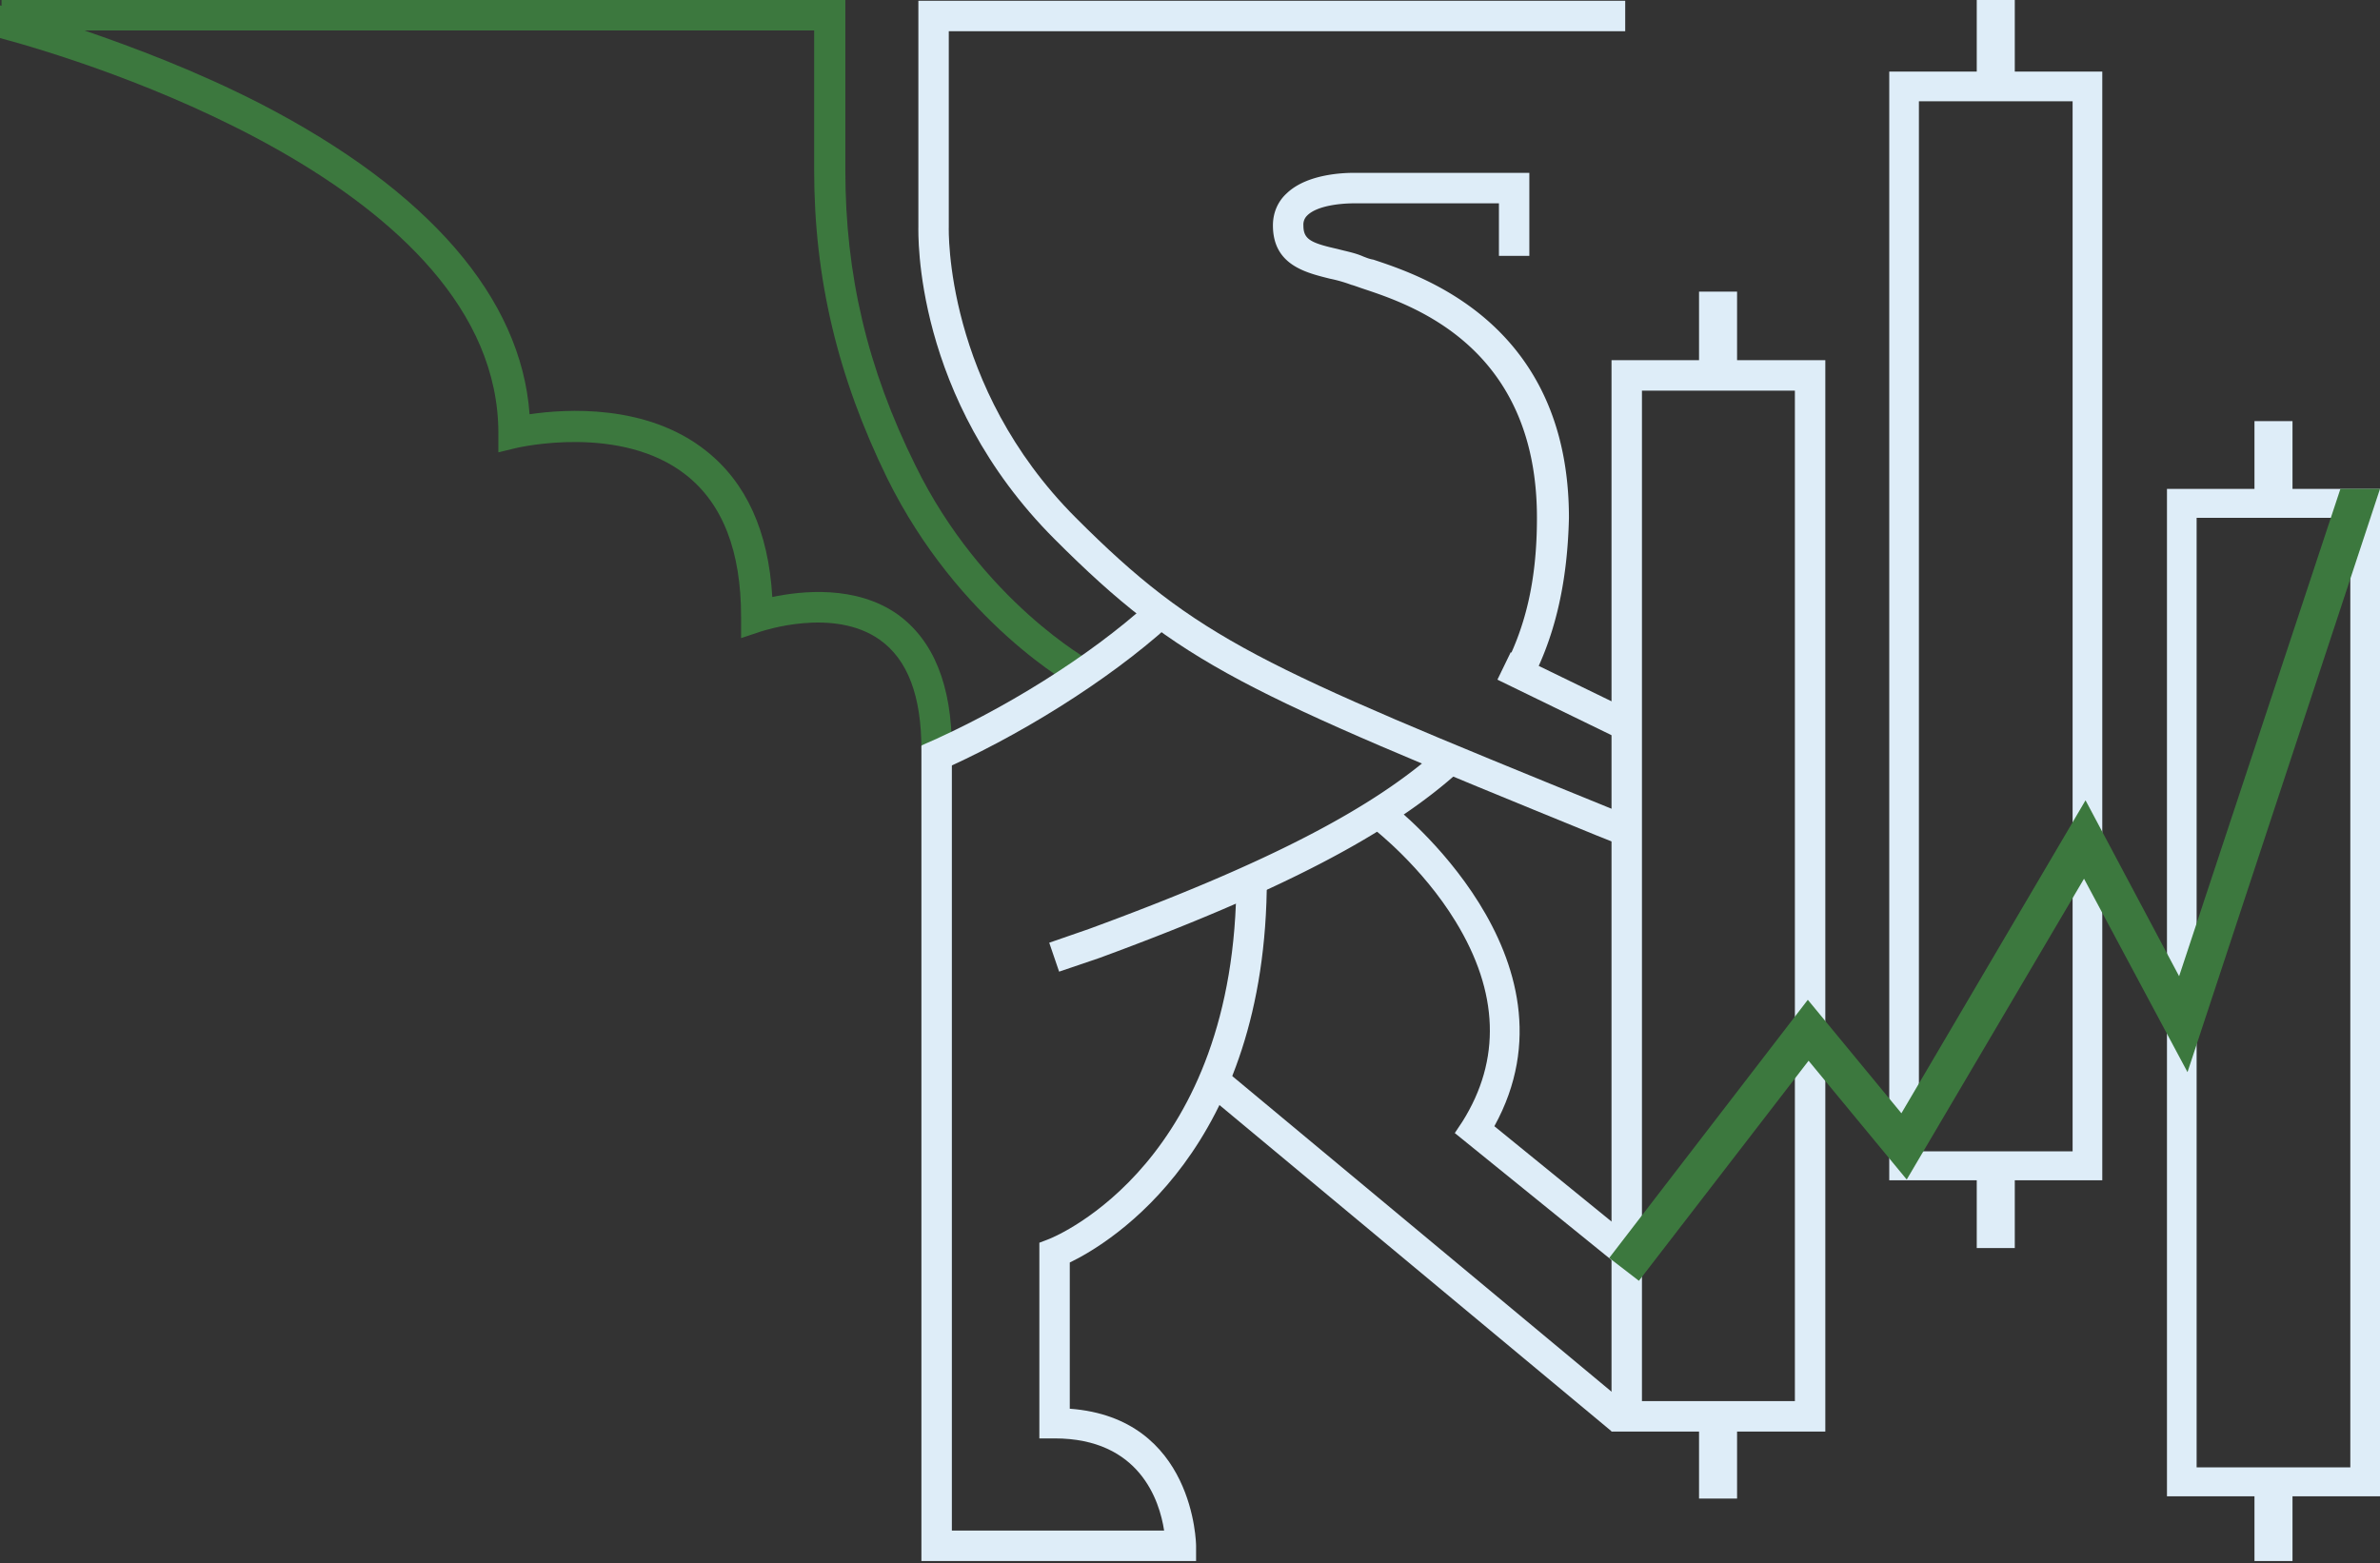 <svg viewBox="0 0 102 67" fill="none" xmlns="http://www.w3.org/2000/svg"><rect x="0" y="0" width="102" height="67" fill="#333333" stroke="none"/><path d="M46.794 28.363l-.62 1.142c-.195-.098-5.086-2.807-8.152-9.008-2.12-4.341-3.13-8.551-3.13-13.219V1.306H.066V0h36.163v7.311c0 4.471.946 8.486 3 12.631 2.837 5.81 7.533 8.42 7.565 8.42z" fill="#3C783E"/><path d="M40.794 32.116h-1.305c0-2.285-.587-3.851-1.793-4.7-1.99-1.403-5.022-.359-5.055-.359l-.88.294v-.914c0-2.807-.783-4.83-2.348-6.07-2.804-2.22-7.207-1.176-7.24-1.176l-.814.196v-.816C21.359 7.964 3.554 2.578 0 1.631V.229c.62.164 1.924.523 3.62 1.077 2.087.718 4.793 1.73 7.532 3.134 7.207 3.72 11.185 8.322 11.544 13.316 1.532-.228 5.021-.457 7.565 1.567 1.728 1.37 2.674 3.46 2.837 6.266 1.239-.26 3.587-.522 5.38.751 1.533 1.11 2.316 3.035 2.316 5.777z" fill="#3C783E"/><path d="M69.228 36.13l-.815-.326c-15.098-6.168-17.804-7.278-23.217-12.696-6.066-6.07-5.837-13.12-5.837-13.415V.034h30.293v1.305h-28.99v8.388c0 .098-.195 6.822 5.447 12.468 5.217 5.222 7.89 6.332 22.793 12.403l.815.326-.489 1.208z" fill="#DEEDF8"/><path d="M45.391 41.647l-.424-1.24 1.696-.588c7.565-2.775 12.196-5.157 15.065-7.768l.88.946c-3 2.742-7.76 5.222-15.488 8.062l-1.729.588zm20.087-12.174l-1.141-.62c1.043-1.894 1.532-3.983 1.532-6.659 0-7.376-5.413-9.139-7.467-9.824-.196-.065-.359-.13-.49-.163a6.1 6.1 0 00-.912-.261c-1.044-.261-2.446-.588-2.446-2.285 0-.522.196-1.012.587-1.37.946-.915 2.74-.882 2.935-.882h7.467v3.558H64.24V8.715h-6.196c-.587 0-1.597.097-2.021.522a.54.54 0 00-.163.424c0 .588.293.75 1.467 1.012.359.098.75.163 1.109.326.097.033.228.098.423.13 2.055.686 8.381 2.742 8.381 11.065-.065 2.84-.62 5.222-1.76 7.279z" fill="#DEEDF8"/><path d="M64.745 27.958l-.57 1.174 5.015 2.44.57-1.175-5.015-2.439zM40.011 33.16l-.522-1.207c3.49-1.502 7.24-3.851 9.718-6.104l.88.98c-2.609 2.35-6.456 4.765-10.076 6.331z" fill="#DEEDF8"/><path d="M51.261 66.909H39.489V31.986h1.305v33.617h9.097c-.195-1.273-1.043-3.95-4.695-3.95h-.652v-8.387l.424-.163c.326-.13 8.021-3.33 8.021-15.47h1.305c0 11.586-6.685 15.633-8.446 16.481v6.267c5.348.392 5.413 5.81 5.413 5.875v.653zM90.098 50.59h-9.13V3.067h9.13v47.521zm-7.859-1.24h6.587V4.34h-6.587v45.01zM102 64.134h-9.13v-43.18H102v43.18zm-7.859-1.24h6.587v-40.7h-6.587v40.7z" fill="#DEEDF8"/><path d="M52.355 45.744l-.833 1.004 17.55 14.605.834-1.003-17.55-14.606zm17.004 8.501l-7.011-5.68.326-.489c1.663-2.643 1.565-5.548-.294-8.584-1.434-2.35-3.456-3.916-3.489-3.949l.783-1.044c.098.065 8.348 6.56 4.37 13.773l6.097 4.961-.782 1.012zM86.348 0h-1.63v3.492h1.63V0zM98.25 18.049h-1.63v3.492h1.63V18.05zm0 45.367h-1.63v3.493h1.63v-3.493zM86.348 50.002h-1.63v3.492h1.63v-3.492z" fill="#DEEDF8"/><path d="M78.228 61.36h-9.163V15.438h9.163V61.36zm-7.859-1.306h6.555v-43.31h-6.555v43.31z" fill="#DEEDF8"/><path d="M102 20.954l-8.25 25-4.435-8.29-7.598 12.893-4.206-5.092-7.272 9.433-1.272-.98 8.511-11.064 4.011 4.863 7.891-13.414 4.011 7.54 6.913-20.89H102z" fill="#3C783E"/><path d="M74.446 12.5h-1.63v3.493h1.63V12.5zm0 48.24h-1.63v3.492h1.63V60.74z" fill="#DEEDF8"/></svg>